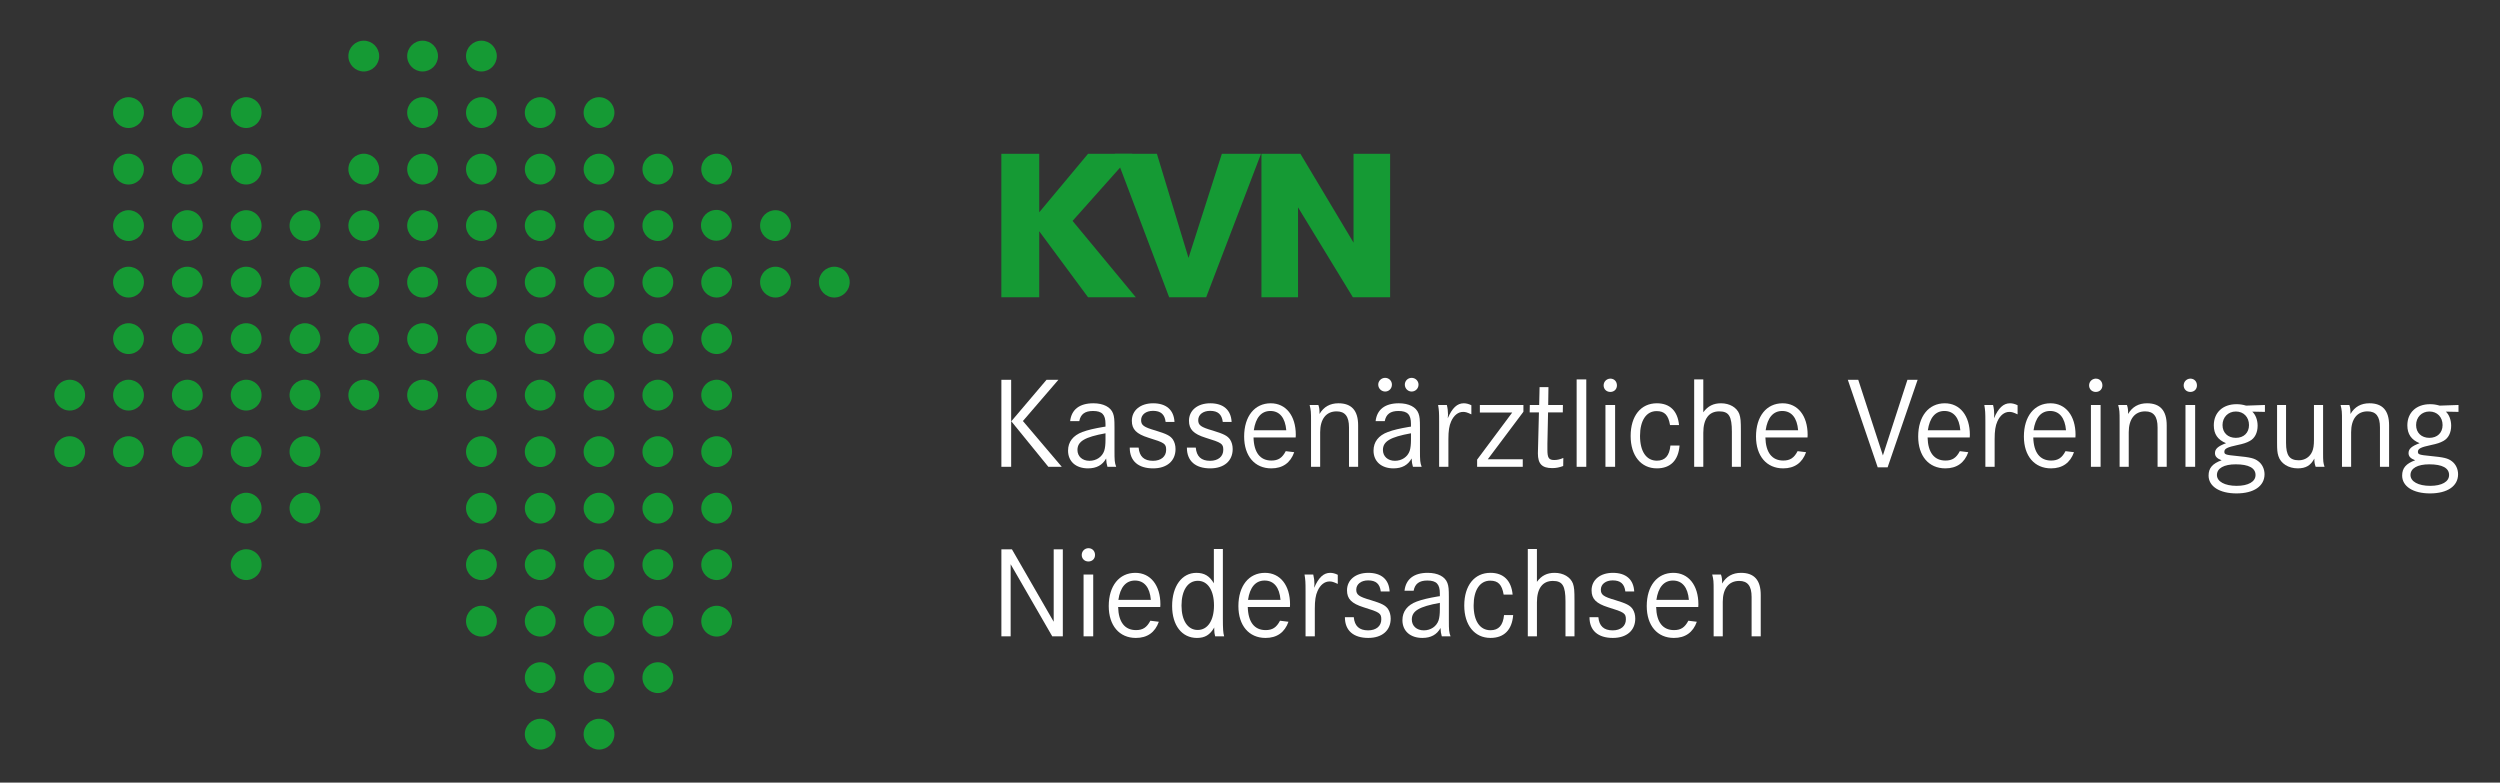 <?xml version="1.0" encoding="utf-8"?>
<!-- Generator: Adobe Illustrator 16.2.1, SVG Export Plug-In . SVG Version: 6.00 Build 0)  -->
<!DOCTYPE svg PUBLIC "-//W3C//DTD SVG 1.1//EN" "http://www.w3.org/Graphics/SVG/1.1/DTD/svg11.dtd">
<svg version="1.1" id="original" xmlns="http://www.w3.org/2000/svg" xmlns:xlink="http://www.w3.org/1999/xlink" x="0px" y="0px"
	 width="230px" height="72px" viewBox="0 0 230 72" enable-background="new 0 0 230 72" xml:space="preserve">
<rect x="0" y="0" width="230" height="72" fill="#333333" stroke="none"/>
<g>
	<path fill="#FFFFFF" d="M92.127,34.942h0.9v8.004h-0.9V34.942z M96.279,34.942h1.092l-3.264,3.792l3.576,4.212h-1.236l-3.408-4.188
		L96.279,34.942z"/>
	<path fill="#FFFFFF" d="M99.293,38.746h-0.84c0.12-1.068,0.864-1.644,2.136-1.644c0.924,0,1.596,0.348,1.812,0.936
		c0.108,0.3,0.132,0.564,0.132,1.284v2.124c0,0.936,0.012,1.104,0.156,1.5h-0.804c-0.084-0.3-0.096-0.396-0.12-0.768
		c-0.336,0.612-0.888,0.912-1.668,0.912c-1.116,0-1.836-0.636-1.836-1.632c0-0.804,0.456-1.392,1.32-1.716
		c0.516-0.192,1.104-0.324,1.944-0.468l0.18-0.024v-0.252c0-0.852-0.312-1.188-1.152-1.188C99.81,37.81,99.414,38.11,99.293,38.746z
		 M101.706,39.862c-1.908,0.348-2.58,0.744-2.58,1.536c0,0.588,0.444,0.996,1.104,0.996c0.636,0,1.164-0.36,1.356-0.912
		c0.084-0.264,0.12-0.588,0.12-1.044V39.862z"/>
	<path fill="#FFFFFF" d="M108.053,38.818h-0.815c-0.084-0.696-0.444-1.02-1.164-1.02c-0.648,0-1.092,0.348-1.092,0.852
		c0,0.468,0.24,0.648,1.332,0.96c1.02,0.312,1.356,0.48,1.596,0.828c0.155,0.24,0.239,0.54,0.239,0.876
		c0,1.092-0.791,1.776-2.063,1.776c-1.368,0-2.148-0.684-2.148-1.896v-0.012h0.816c0.072,0.816,0.504,1.212,1.32,1.212
		c0.744,0,1.212-0.396,1.212-1.008c0-0.564-0.144-0.66-1.632-1.116c-1.104-0.348-1.524-0.768-1.524-1.56
		c0-0.96,0.792-1.608,1.956-1.608C107.297,37.102,107.994,37.714,108.053,38.818z"/>
	<path fill="#FFFFFF" d="M113.309,38.818h-0.814c-0.086-0.696-0.445-1.02-1.166-1.02c-0.646,0-1.092,0.348-1.092,0.852
		c0,0.468,0.24,0.648,1.332,0.96c1.021,0.312,1.357,0.48,1.598,0.828c0.156,0.24,0.24,0.54,0.24,0.876
		c0,1.092-0.793,1.776-2.064,1.776c-1.369,0-2.148-0.684-2.148-1.896v-0.012h0.816c0.072,0.816,0.504,1.212,1.318,1.212
		c0.744,0,1.213-0.396,1.213-1.008c0-0.564-0.143-0.66-1.633-1.116c-1.104-0.348-1.523-0.768-1.523-1.56
		c0-0.96,0.793-1.608,1.957-1.608C112.553,37.102,113.25,37.714,113.309,38.818z"/>
	<path fill="#FFFFFF" d="M119.201,40.246h-3.877c0.037,1.392,0.613,2.124,1.645,2.124c0.625,0,0.996-0.24,1.32-0.864l0.779,0.096
		c-0.348,0.984-1.066,1.488-2.111,1.488c-1.523,0-2.496-1.14-2.496-2.928c0-1.86,0.961-3.06,2.447-3.06
		c1.393,0,2.305,1.14,2.305,2.904C119.213,40.054,119.213,40.138,119.201,40.246z M118.338,39.586
		c-0.098-1.152-0.613-1.776-1.465-1.776c-0.828,0-1.355,0.612-1.523,1.776H118.338z"/>
	<path fill="#FFFFFF" d="M120.484,37.258h0.805c0.096,0.276,0.107,0.432,0.107,0.828c0.385-0.66,0.973-0.984,1.74-0.984
		c1.213,0,1.812,0.672,1.812,2.028v0.552v3.264h-0.84V39.73v-0.408c0-1.008-0.361-1.476-1.141-1.476
		c-0.959,0-1.512,0.708-1.512,1.92v3.18h-0.84V39.19v-0.42C120.617,37.846,120.605,37.75,120.484,37.258z"/>
	<path fill="#FFFFFF" d="M127.396,38.746h-0.84c0.121-1.068,0.863-1.644,2.137-1.644c0.924,0,1.596,0.348,1.811,0.936
		c0.109,0.3,0.133,0.564,0.133,1.284v2.124c0,0.936,0.012,1.104,0.156,1.5h-0.803c-0.084-0.3-0.098-0.396-0.121-0.768
		c-0.336,0.612-0.889,0.912-1.668,0.912c-1.115,0-1.836-0.636-1.836-1.632c0-0.804,0.455-1.392,1.32-1.716
		c0.516-0.192,1.104-0.324,1.943-0.468l0.18-0.024v-0.252c0-0.852-0.311-1.188-1.152-1.188
		C127.912,37.81,127.518,38.11,127.396,38.746z M127.434,34.762c0.348,0,0.623,0.276,0.623,0.624c0,0.36-0.275,0.636-0.623,0.636
		s-0.637-0.288-0.637-0.636S127.086,34.762,127.434,34.762z M129.809,39.862c-1.908,0.348-2.58,0.744-2.58,1.536
		c0,0.588,0.445,0.996,1.104,0.996c0.637,0,1.166-0.36,1.357-0.912c0.084-0.264,0.119-0.588,0.119-1.044V39.862z M129.869,34.762
		c0.348,0,0.635,0.276,0.635,0.624c0,0.36-0.287,0.636-0.635,0.636s-0.625-0.288-0.625-0.636S129.521,34.762,129.869,34.762z"/>
	<path fill="#FFFFFF" d="M132.305,37.258h0.805c0.072,0.288,0.107,0.588,0.107,0.876c0,0.084-0.012,0.192-0.023,0.348
		c0.408-0.948,0.863-1.38,1.475-1.38c0.217,0,0.457,0.06,0.697,0.18v0.84c-0.385-0.18-0.541-0.228-0.756-0.228
		c-0.457,0-0.854,0.312-1.105,0.876c-0.18,0.396-0.252,0.876-0.252,1.632v2.544H132.4v-3.732V38.83
		C132.4,37.918,132.389,37.774,132.305,37.258z"/>
	<path fill="#FFFFFF" d="M136.146,37.258h4.008v0.624l-3.275,4.368h3.215v0.696h-4.199v-0.66l3.229-4.332h-2.977V37.258z"/>
	<path fill="#FFFFFF" d="M142.434,37.258h1.355l-0.012,0.684h-1.355l-0.061,2.88v0.432v0.132c0,0.744,0.133,0.936,0.637,0.936
		c0.252,0,0.539-0.06,0.828-0.192l-0.012,0.744c-0.361,0.132-0.648,0.192-1.008,0.192c-0.938,0-1.32-0.384-1.32-1.356
		c0-0.144,0.012-0.3,0.012-0.468c0.012-0.18,0.012-0.324,0.012-0.444l0.072-2.856h-0.852l0.012-0.684h0.863l0.037-1.644h0.816
		L142.434,37.258z"/>
	<path fill="#FFFFFF" d="M145.051,34.906h0.887v8.04h-0.887V34.906z"/>
	<path fill="#FFFFFF" d="M148.123,34.834h0.035c0.348,0,0.6,0.264,0.6,0.624c0,0.348-0.252,0.6-0.611,0.6
		c-0.348,0-0.613-0.252-0.613-0.6C147.533,35.122,147.785,34.858,148.123,34.834z M147.701,37.258h0.889v5.688h-0.889V37.258z"/>
	<path fill="#FFFFFF" d="M154.471,39.106h-0.828c-0.156-0.924-0.504-1.284-1.236-1.284c-0.949,0-1.525,0.864-1.525,2.28
		c0,1.428,0.576,2.28,1.549,2.28c0.756,0,1.152-0.444,1.248-1.392h0.84c-0.107,1.368-0.84,2.1-2.088,2.1
		c-1.465,0-2.412-1.176-2.412-2.976c0-1.848,0.936-3.012,2.412-3.012C153.629,37.102,154.35,37.81,154.471,39.106z"/>
	<path fill="#FFFFFF" d="M155.863,34.906h0.84v3.024c0.42-0.576,0.936-0.828,1.633-0.828c0.791,0,1.451,0.384,1.68,0.984
		c0.119,0.36,0.145,0.6,0.145,1.596v3.264h-0.828V39.73c0-1.44-0.275-1.884-1.164-1.884c-0.949,0-1.465,0.696-1.465,1.968v3.132
		h-0.84V34.906z"/>
	<path fill="#FFFFFF" d="M166.291,40.246h-3.875c0.035,1.392,0.611,2.124,1.645,2.124c0.623,0,0.996-0.24,1.318-0.864l0.781,0.096
		c-0.35,0.984-1.068,1.488-2.111,1.488c-1.525,0-2.496-1.14-2.496-2.928c0-1.86,0.959-3.06,2.447-3.06
		c1.391,0,2.303,1.14,2.303,2.904C166.303,40.054,166.303,40.138,166.291,40.246z M165.428,39.586
		c-0.096-1.152-0.611-1.776-1.463-1.776c-0.83,0-1.357,0.612-1.525,1.776H165.428z"/>
	<path fill="#FFFFFF" d="M170,34.942h0.959l2.268,6.96l2.256-6.96h0.938l-2.76,8.052h-0.912L170,34.942z"/>
	<path fill="#FFFFFF" d="M181.215,40.246h-3.877c0.035,1.392,0.611,2.124,1.645,2.124c0.623,0,0.996-0.24,1.32-0.864l0.779,0.096
		c-0.348,0.984-1.068,1.488-2.113,1.488c-1.523,0-2.496-1.14-2.496-2.928c0-1.86,0.961-3.06,2.449-3.06
		c1.393,0,2.305,1.14,2.305,2.904C181.227,40.054,181.227,40.138,181.215,40.246z M180.35,39.586
		c-0.096-1.152-0.611-1.776-1.465-1.776c-0.828,0-1.355,0.612-1.523,1.776H180.35z"/>
	<path fill="#FFFFFF" d="M182.557,37.258h0.805c0.072,0.288,0.107,0.588,0.107,0.876c0,0.084-0.012,0.192-0.023,0.348
		c0.408-0.948,0.865-1.38,1.477-1.38c0.215,0,0.455,0.06,0.695,0.18v0.84c-0.383-0.18-0.539-0.228-0.756-0.228
		c-0.455,0-0.852,0.312-1.104,0.876c-0.18,0.396-0.252,0.876-0.252,1.632v2.544h-0.852v-3.732V38.83
		C182.654,37.918,182.641,37.774,182.557,37.258z"/>
	<path fill="#FFFFFF" d="M190.938,40.246h-3.877c0.037,1.392,0.613,2.124,1.645,2.124c0.625,0,0.996-0.24,1.32-0.864l0.781,0.096
		c-0.35,0.984-1.07,1.488-2.113,1.488c-1.523,0-2.496-1.14-2.496-2.928c0-1.86,0.961-3.06,2.447-3.06
		c1.393,0,2.305,1.14,2.305,2.904C190.949,40.054,190.949,40.138,190.938,40.246z M190.074,39.586
		c-0.098-1.152-0.613-1.776-1.465-1.776c-0.828,0-1.355,0.612-1.523,1.776H190.074z"/>
	<path fill="#FFFFFF" d="M192.197,35.458c0,0.348,0.264,0.6,0.613,0.6c0.359,0,0.611-0.252,0.611-0.6c0-0.36-0.252-0.624-0.6-0.624
		h-0.037C192.449,34.858,192.197,35.122,192.197,35.458z M192.365,42.946h0.889v-5.688h-0.889V42.946z"/>
	<path fill="#FFFFFF" d="M194.873,37.258h0.805c0.096,0.276,0.107,0.432,0.107,0.828c0.385-0.66,0.973-0.984,1.74-0.984
		c1.211,0,1.812,0.672,1.812,2.028v0.552v3.264h-0.84V39.73v-0.408c0-1.008-0.361-1.476-1.141-1.476
		c-0.959,0-1.512,0.708-1.512,1.92v3.18h-0.84V39.19v-0.42C195.006,37.846,194.994,37.75,194.873,37.258z"/>
	<path fill="#FFFFFF" d="M200.898,35.458c0,0.348,0.262,0.6,0.611,0.6c0.359,0,0.611-0.252,0.611-0.6c0-0.36-0.252-0.624-0.6-0.624
		h-0.035C201.148,34.858,200.898,35.122,200.898,35.458z M201.064,42.946h0.889v-5.688h-0.889V42.946z"/>
	<path fill="#FFFFFF" d="M208.373,37.258v0.636l-1.164-0.024c0.312,0.288,0.492,0.78,0.492,1.296c0,0.648-0.264,1.164-0.721,1.404
		c-0.275,0.156-0.6,0.264-1.127,0.372c-0.961,0.204-1.213,0.336-1.213,0.624c0,0.24,0.121,0.288,1.141,0.384
		c1.248,0.12,1.621,0.204,1.992,0.492c0.348,0.264,0.564,0.708,0.564,1.188c0,1.092-0.984,1.764-2.58,1.764
		c-1.561,0-2.568-0.648-2.568-1.644c0-0.684,0.359-1.104,1.199-1.404c-0.432-0.168-0.611-0.36-0.611-0.66
		c0-0.384,0.275-0.636,1.02-0.912c-0.768-0.312-1.127-0.84-1.127-1.644c0-1.176,0.828-1.944,2.088-1.944
		c0.311,0,0.551,0.036,0.887,0.132L208.373,37.258z M205.686,42.718c-1.08,0-1.729,0.36-1.729,0.984c0,0.6,0.721,0.996,1.812,0.996
		c1.08,0,1.74-0.384,1.74-0.996C207.51,43.054,206.873,42.718,205.686,42.718z M205.697,37.858c-0.707,0-1.225,0.528-1.225,1.248
		c0,0.708,0.492,1.176,1.225,1.176s1.211-0.468,1.211-1.176C206.908,38.374,206.416,37.858,205.697,37.858z"/>
	<path fill="#FFFFFF" d="M209.49,37.258h0.826v3.48c0,1.176,0.324,1.608,1.178,1.608c0.551,0,1.02-0.3,1.234-0.816
		c0.107-0.252,0.156-0.564,0.156-1.044v-3.228h0.84v3.96v0.48c0,0.744,0.012,0.864,0.133,1.248h-0.816
		c-0.096-0.264-0.121-0.432-0.121-0.756c-0.334,0.636-0.791,0.9-1.523,0.9c-0.863,0-1.572-0.444-1.787-1.14
		c-0.096-0.312-0.119-0.564-0.119-1.212V37.258z"/>
	<path fill="#FFFFFF" d="M215.332,37.258h0.805c0.096,0.276,0.107,0.432,0.107,0.828c0.385-0.66,0.973-0.984,1.74-0.984
		c1.213,0,1.812,0.672,1.812,2.028v0.552v3.264h-0.84V39.73v-0.408c0-1.008-0.359-1.476-1.141-1.476
		c-0.959,0-1.512,0.708-1.512,1.92v3.18h-0.84V39.19v-0.42C215.465,37.846,215.453,37.75,215.332,37.258z"/>
	<path fill="#FFFFFF" d="M226.182,37.258v0.636l-1.164-0.024c0.311,0.288,0.49,0.78,0.49,1.296c0,0.648-0.264,1.164-0.719,1.404
		c-0.275,0.156-0.6,0.264-1.129,0.372c-0.959,0.204-1.211,0.336-1.211,0.624c0,0.24,0.119,0.288,1.141,0.384
		c1.246,0.12,1.619,0.204,1.992,0.492c0.348,0.264,0.562,0.708,0.562,1.188c0,1.092-0.984,1.764-2.58,1.764
		c-1.561,0-2.566-0.648-2.566-1.644c0-0.684,0.359-1.104,1.199-1.404c-0.432-0.168-0.611-0.36-0.611-0.66
		c0-0.384,0.275-0.636,1.02-0.912c-0.77-0.312-1.129-0.84-1.129-1.644c0-1.176,0.828-1.944,2.088-1.944
		c0.312,0,0.553,0.036,0.889,0.132L226.182,37.258z M223.494,42.718c-1.082,0-1.729,0.36-1.729,0.984c0,0.6,0.719,0.996,1.811,0.996
		c1.08,0,1.74-0.384,1.74-0.996C225.316,43.054,224.682,42.718,223.494,42.718z M223.504,37.858c-0.707,0-1.223,0.528-1.223,1.248
		c0,0.708,0.492,1.176,1.223,1.176c0.732,0,1.213-0.468,1.213-1.176C224.717,38.374,224.225,37.858,223.504,37.858z"/>
</g>
<g>
	<g>
		<path fill="#159A34" d="M92.124,14.148h3.484v5.384l4.493-5.384h4.077l-5.502,6.175l5.819,7.027h-4.394l-4.493-6.077v6.077h-3.484
			V14.148z"/>
		<path fill="#159A34" d="M102.575,14.148h3.859l2.91,9.58l3.068-9.58h3.602l-5.047,13.202h-3.404L102.575,14.148z"/>
		<path fill="#159A34" d="M116.053,14.148h3.584l4.889,8.175v-8.175h3.365V27.35h-3.426l-5.047-8.274v8.274h-3.365V14.148z"/>
	</g>
</g>
<g>
	<path fill="#159A34" d="M34.885,5.161c0,0.781-0.635,1.416-1.416,1.416c-0.782,0-1.418-0.635-1.418-1.416
		c0-0.782,0.636-1.418,1.418-1.418C34.25,3.743,34.885,4.378,34.885,5.161z"/>
</g>
<g>
	<path fill="#159A34" d="M40.295,5.161c0,0.781-0.635,1.416-1.416,1.416c-0.782,0-1.418-0.635-1.418-1.416
		c0-0.782,0.636-1.418,1.418-1.418C39.66,3.743,40.295,4.378,40.295,5.161z"/>
</g>
<g>
	<path fill="#159A34" d="M45.707,5.161c0,0.781-0.635,1.416-1.416,1.416c-0.782,0-1.418-0.635-1.418-1.416
		c0-0.782,0.636-1.418,1.418-1.418C45.072,3.743,45.707,4.378,45.707,5.161z"/>
</g>
<g>
	<path fill="#159A34" d="M13.24,10.358c0,0.782-0.636,1.418-1.416,1.418c-0.783,0-1.419-0.636-1.419-1.418
		c0-0.781,0.636-1.416,1.419-1.416C12.604,8.942,13.24,9.577,13.24,10.358z"/>
</g>
<g>
	<path fill="#159A34" d="M18.652,10.358c0,0.782-0.637,1.418-1.418,1.418s-1.417-0.636-1.417-1.418c0-0.781,0.636-1.416,1.417-1.416
		S18.652,9.577,18.652,10.358z"/>
</g>
<g>
	<path fill="#159A34" d="M24.064,10.358c0,0.782-0.637,1.418-1.418,1.418s-1.417-0.636-1.417-1.418c0-0.781,0.636-1.416,1.417-1.416
		S24.064,9.577,24.064,10.358z"/>
</g>
<g>
	<path fill="#159A34" d="M40.295,10.358c0,0.782-0.635,1.418-1.416,1.418c-0.782,0-1.418-0.636-1.418-1.418
		c0-0.781,0.636-1.416,1.418-1.416C39.66,8.942,40.295,9.577,40.295,10.358z"/>
</g>
<g>
	<path fill="#159A34" d="M45.707,10.358c0,0.782-0.635,1.418-1.416,1.418c-0.782,0-1.418-0.636-1.418-1.418
		c0-0.781,0.636-1.416,1.418-1.416C45.072,8.942,45.707,9.577,45.707,10.358z"/>
</g>
<g>
	<path fill="#159A34" d="M51.117,10.358c0,0.782-0.635,1.418-1.416,1.418c-0.782,0-1.418-0.636-1.418-1.418
		c0-0.781,0.636-1.416,1.418-1.416C50.482,8.942,51.117,9.577,51.117,10.358z"/>
</g>
<g>
	<path fill="#159A34" d="M56.527,10.358c0,0.782-0.635,1.418-1.416,1.418c-0.782,0-1.418-0.636-1.418-1.418
		c0-0.781,0.636-1.416,1.418-1.416C55.893,8.942,56.527,9.577,56.527,10.358z"/>
</g>
<g>
	<path fill="#159A34" d="M13.24,15.557c0,0.781-0.636,1.418-1.416,1.418c-0.783,0-1.419-0.637-1.419-1.418s0.636-1.416,1.419-1.416
		C12.604,14.141,13.24,14.776,13.24,15.557z"/>
</g>
<g>
	<path fill="#159A34" d="M18.652,15.557c0,0.781-0.637,1.418-1.418,1.418s-1.417-0.637-1.417-1.418s0.636-1.416,1.417-1.416
		S18.652,14.776,18.652,15.557z"/>
</g>
<g>
	<path fill="#159A34" d="M24.064,15.557c0,0.781-0.637,1.418-1.418,1.418s-1.417-0.637-1.417-1.418s0.636-1.416,1.417-1.416
		S24.064,14.776,24.064,15.557z"/>
</g>
<g>
	<path fill="#159A34" d="M34.885,15.557c0,0.781-0.635,1.418-1.416,1.418c-0.782,0-1.418-0.637-1.418-1.418s0.636-1.416,1.418-1.416
		C34.25,14.141,34.885,14.776,34.885,15.557z"/>
</g>
<g>
	<path fill="#159A34" d="M40.295,15.557c0,0.781-0.635,1.418-1.416,1.418c-0.782,0-1.418-0.637-1.418-1.418s0.636-1.416,1.418-1.416
		C39.66,14.141,40.295,14.776,40.295,15.557z"/>
</g>
<g>
	<path fill="#159A34" d="M45.707,15.557c0,0.781-0.635,1.418-1.416,1.418c-0.782,0-1.418-0.637-1.418-1.418s0.636-1.416,1.418-1.416
		C45.072,14.141,45.707,14.776,45.707,15.557z"/>
</g>
<g>
	<path fill="#159A34" d="M51.117,15.557c0,0.781-0.635,1.418-1.416,1.418c-0.782,0-1.418-0.637-1.418-1.418s0.636-1.416,1.418-1.416
		C50.482,14.141,51.117,14.776,51.117,15.557z"/>
</g>
<g>
	<path fill="#159A34" d="M56.527,15.557c0,0.781-0.635,1.418-1.416,1.418c-0.782,0-1.418-0.637-1.418-1.418s0.636-1.416,1.418-1.416
		C55.893,14.141,56.527,14.776,56.527,15.557z"/>
</g>
<g>
	<path fill="#159A34" d="M61.939,15.557c0,0.781-0.635,1.418-1.416,1.418c-0.782,0-1.418-0.637-1.418-1.418s0.636-1.416,1.418-1.416
		C61.305,14.141,61.939,14.776,61.939,15.557z"/>
</g>
<g>
	<path fill="#159A34" d="M67.35,15.557c0,0.781-0.635,1.418-1.416,1.418c-0.782,0-1.418-0.637-1.418-1.418s0.636-1.416,1.418-1.416
		C66.715,14.141,67.35,14.776,67.35,15.557z"/>
</g>
<g>
	<path fill="#159A34" d="M13.24,20.756c0,0.781-0.636,1.416-1.416,1.416c-0.783,0-1.419-0.635-1.419-1.416
		c0-0.783,0.636-1.418,1.419-1.418C12.604,19.338,13.24,19.973,13.24,20.756z"/>
</g>
<g>
	<path fill="#159A34" d="M18.652,20.756c0,0.781-0.637,1.416-1.418,1.416s-1.417-0.635-1.417-1.416c0-0.783,0.636-1.418,1.417-1.418
		S18.652,19.973,18.652,20.756z"/>
</g>
<g>
	<path fill="#159A34" d="M24.064,20.756c0,0.781-0.637,1.416-1.418,1.416s-1.417-0.635-1.417-1.416c0-0.783,0.636-1.418,1.417-1.418
		S24.064,19.973,24.064,20.756z"/>
</g>
<g>
	<path fill="#159A34" d="M29.473,20.756c0,0.781-0.635,1.416-1.416,1.416c-0.782,0-1.418-0.635-1.418-1.416
		c0-0.783,0.636-1.418,1.418-1.418C28.838,19.338,29.473,19.973,29.473,20.756z"/>
</g>
<g>
	<path fill="#159A34" d="M34.885,20.756c0,0.781-0.635,1.416-1.416,1.416c-0.782,0-1.418-0.635-1.418-1.416
		c0-0.783,0.636-1.418,1.418-1.418C34.25,19.338,34.885,19.973,34.885,20.756z"/>
</g>
<g>
	<path fill="#159A34" d="M40.295,20.756c0,0.781-0.635,1.416-1.416,1.416c-0.782,0-1.418-0.635-1.418-1.416
		c0-0.783,0.636-1.418,1.418-1.418C39.66,19.338,40.295,19.973,40.295,20.756z"/>
</g>
<g>
	<path fill="#159A34" d="M45.707,20.756c0,0.781-0.635,1.416-1.416,1.416c-0.782,0-1.418-0.635-1.418-1.416
		c0-0.783,0.636-1.418,1.418-1.418C45.072,19.338,45.707,19.973,45.707,20.756z"/>
</g>
<g>
	<path fill="#159A34" d="M51.117,20.756c0,0.781-0.635,1.416-1.416,1.416c-0.782,0-1.418-0.635-1.418-1.416
		c0-0.783,0.636-1.418,1.418-1.418C50.482,19.338,51.117,19.973,51.117,20.756z"/>
</g>
<g>
	<path fill="#159A34" d="M56.527,20.756c0,0.781-0.635,1.416-1.416,1.416c-0.782,0-1.418-0.635-1.418-1.416
		c0-0.783,0.636-1.418,1.418-1.418C55.893,19.338,56.527,19.973,56.527,20.756z"/>
</g>
<g>
	<path fill="#159A34" d="M61.939,20.756c0,0.781-0.635,1.416-1.416,1.416c-0.782,0-1.418-0.635-1.418-1.416
		c0-0.783,0.636-1.418,1.418-1.418C61.305,19.338,61.939,19.973,61.939,20.756z"/>
</g>
<g>
	<path fill="#159A34" d="M67.325,20.704c0.013,0.781-0.612,1.428-1.394,1.443c-0.781,0.014-1.428-0.609-1.441-1.391
		c-0.013-0.781,0.613-1.43,1.395-1.443C66.666,19.297,67.312,19.922,67.325,20.704z"/>
</g>
<g>
	<path fill="#159A34" d="M72.762,20.756c0,0.781-0.635,1.416-1.416,1.416c-0.782,0-1.418-0.635-1.418-1.416
		c0-0.783,0.636-1.418,1.418-1.418C72.127,19.338,72.762,19.973,72.762,20.756z"/>
</g>
<g>
	<path fill="#159A34" d="M13.24,25.954c0,0.781-0.636,1.418-1.416,1.418c-0.783,0-1.419-0.637-1.419-1.418s0.636-1.416,1.419-1.416
		C12.604,24.538,13.24,25.172,13.24,25.954z"/>
</g>
<g>
	<path fill="#159A34" d="M18.652,25.954c0,0.781-0.637,1.418-1.418,1.418s-1.417-0.637-1.417-1.418s0.636-1.416,1.417-1.416
		S18.652,25.172,18.652,25.954z"/>
</g>
<g>
	<path fill="#159A34" d="M24.064,25.954c0,0.781-0.637,1.418-1.418,1.418s-1.417-0.637-1.417-1.418s0.636-1.416,1.417-1.416
		S24.064,25.172,24.064,25.954z"/>
</g>
<g>
	<path fill="#159A34" d="M29.473,25.954c0,0.781-0.635,1.418-1.416,1.418c-0.782,0-1.418-0.637-1.418-1.418s0.636-1.416,1.418-1.416
		C28.838,24.538,29.473,25.172,29.473,25.954z"/>
</g>
<g>
	<path fill="#159A34" d="M34.885,25.954c0,0.781-0.635,1.418-1.416,1.418c-0.782,0-1.418-0.637-1.418-1.418s0.636-1.416,1.418-1.416
		C34.25,24.538,34.885,25.172,34.885,25.954z"/>
</g>
<g>
	<path fill="#159A34" d="M40.295,25.954c0,0.781-0.635,1.418-1.416,1.418c-0.782,0-1.418-0.637-1.418-1.418s0.636-1.416,1.418-1.416
		C39.66,24.538,40.295,25.172,40.295,25.954z"/>
</g>
<g>
	<path fill="#159A34" d="M45.707,25.954c0,0.781-0.635,1.418-1.416,1.418c-0.782,0-1.418-0.637-1.418-1.418s0.636-1.416,1.418-1.416
		C45.072,24.538,45.707,25.172,45.707,25.954z"/>
</g>
<g>
	<path fill="#159A34" d="M51.117,25.954c0,0.781-0.635,1.418-1.416,1.418c-0.782,0-1.418-0.637-1.418-1.418s0.636-1.416,1.418-1.416
		C50.482,24.538,51.117,25.172,51.117,25.954z"/>
</g>
<g>
	<path fill="#159A34" d="M56.527,25.954c0,0.781-0.635,1.418-1.416,1.418c-0.782,0-1.418-0.637-1.418-1.418s0.636-1.416,1.418-1.416
		C55.893,24.538,56.527,25.172,56.527,25.954z"/>
</g>
<g>
	<path fill="#159A34" d="M61.939,25.954c0,0.781-0.635,1.418-1.416,1.418c-0.782,0-1.418-0.637-1.418-1.418s0.636-1.416,1.418-1.416
		C61.305,24.538,61.939,25.172,61.939,25.954z"/>
</g>
<g>
	<path fill="#159A34" d="M67.35,25.954c0,0.781-0.635,1.418-1.416,1.418c-0.782,0-1.418-0.637-1.418-1.418s0.636-1.416,1.418-1.416
		C66.715,24.538,67.35,25.172,67.35,25.954z"/>
</g>
<g>
	<path fill="#159A34" d="M72.762,25.954c0,0.781-0.635,1.418-1.416,1.418c-0.782,0-1.418-0.637-1.418-1.418s0.636-1.416,1.418-1.416
		C72.127,24.538,72.762,25.172,72.762,25.954z"/>
</g>
<g>
	<path fill="#159A34" d="M78.172,25.954c0,0.781-0.635,1.418-1.416,1.418c-0.782,0-1.418-0.637-1.418-1.418s0.636-1.416,1.418-1.416
		C77.537,24.538,78.172,25.172,78.172,25.954z"/>
</g>
<g>
	<path fill="#159A34" d="M13.24,31.153c0,0.781-0.636,1.418-1.416,1.418c-0.783,0-1.419-0.637-1.419-1.418s0.636-1.416,1.419-1.416
		C12.604,29.737,13.24,30.372,13.24,31.153z"/>
</g>
<g>
	<path fill="#159A34" d="M18.652,31.153c0,0.781-0.637,1.418-1.418,1.418s-1.417-0.637-1.417-1.418s0.636-1.416,1.417-1.416
		S18.652,30.372,18.652,31.153z"/>
</g>
<g>
	<path fill="#159A34" d="M24.064,31.153c0,0.781-0.637,1.418-1.418,1.418s-1.417-0.637-1.417-1.418s0.636-1.416,1.417-1.416
		S24.064,30.372,24.064,31.153z"/>
</g>
<g>
	<path fill="#159A34" d="M29.473,31.153c0,0.781-0.635,1.418-1.416,1.418c-0.782,0-1.418-0.637-1.418-1.418s0.636-1.416,1.418-1.416
		C28.838,29.737,29.473,30.372,29.473,31.153z"/>
</g>
<g>
	<path fill="#159A34" d="M34.885,31.153c0,0.781-0.635,1.418-1.416,1.418c-0.782,0-1.418-0.637-1.418-1.418s0.636-1.416,1.418-1.416
		C34.25,29.737,34.885,30.372,34.885,31.153z"/>
</g>
<g>
	<path fill="#159A34" d="M40.295,31.153c0,0.781-0.635,1.418-1.416,1.418c-0.782,0-1.418-0.637-1.418-1.418s0.636-1.416,1.418-1.416
		C39.66,29.737,40.295,30.372,40.295,31.153z"/>
</g>
<g>
	<path fill="#159A34" d="M45.707,31.153c0,0.781-0.635,1.418-1.416,1.418c-0.782,0-1.418-0.637-1.418-1.418s0.636-1.416,1.418-1.416
		C45.072,29.737,45.707,30.372,45.707,31.153z"/>
</g>
<g>
	<path fill="#159A34" d="M51.117,31.153c0,0.781-0.635,1.418-1.416,1.418c-0.782,0-1.418-0.637-1.418-1.418s0.636-1.416,1.418-1.416
		C50.482,29.737,51.117,30.372,51.117,31.153z"/>
</g>
<g>
	<path fill="#159A34" d="M56.527,31.153c0,0.781-0.635,1.418-1.416,1.418c-0.782,0-1.418-0.637-1.418-1.418s0.636-1.416,1.418-1.416
		C55.893,29.737,56.527,30.372,56.527,31.153z"/>
</g>
<g>
	<path fill="#159A34" d="M61.939,31.153c0,0.781-0.635,1.418-1.416,1.418c-0.782,0-1.418-0.637-1.418-1.418s0.636-1.416,1.418-1.416
		C61.305,29.737,61.939,30.372,61.939,31.153z"/>
</g>
<g>
	<path fill="#159A34" d="M67.35,31.153c0,0.781-0.635,1.418-1.416,1.418c-0.782,0-1.418-0.637-1.418-1.418s0.636-1.416,1.418-1.416
		C66.715,29.737,67.35,30.372,67.35,31.153z"/>
</g>
<g>
	<path fill="#159A34" d="M7.83,36.352c0,0.781-0.637,1.418-1.418,1.418s-1.417-0.637-1.417-1.418s0.636-1.416,1.417-1.416
		S7.83,35.571,7.83,36.352z"/>
</g>
<g>
	<path fill="#159A34" d="M13.24,36.352c0,0.781-0.636,1.418-1.416,1.418c-0.783,0-1.419-0.637-1.419-1.418s0.636-1.416,1.419-1.416
		C12.604,34.936,13.24,35.571,13.24,36.352z"/>
</g>
<g>
	<path fill="#159A34" d="M18.652,36.352c0,0.781-0.637,1.418-1.418,1.418s-1.417-0.637-1.417-1.418s0.636-1.416,1.417-1.416
		S18.652,35.571,18.652,36.352z"/>
</g>
<g>
	<path fill="#159A34" d="M24.064,36.352c0,0.781-0.637,1.418-1.418,1.418s-1.417-0.637-1.417-1.418s0.636-1.416,1.417-1.416
		S24.064,35.571,24.064,36.352z"/>
</g>
<g>
	<path fill="#159A34" d="M29.473,36.352c0,0.781-0.635,1.418-1.416,1.418c-0.782,0-1.418-0.637-1.418-1.418s0.636-1.416,1.418-1.416
		C28.838,34.936,29.473,35.571,29.473,36.352z"/>
</g>
<g>
	<path fill="#159A34" d="M34.885,36.352c0,0.781-0.635,1.418-1.416,1.418c-0.782,0-1.418-0.637-1.418-1.418s0.636-1.416,1.418-1.416
		C34.25,34.936,34.885,35.571,34.885,36.352z"/>
</g>
<g>
	<path fill="#159A34" d="M40.295,36.352c0,0.781-0.635,1.418-1.416,1.418c-0.782,0-1.418-0.637-1.418-1.418s0.636-1.416,1.418-1.416
		C39.66,34.936,40.295,35.571,40.295,36.352z"/>
</g>
<g>
	<path fill="#159A34" d="M45.707,36.352c0,0.781-0.635,1.418-1.416,1.418c-0.782,0-1.418-0.637-1.418-1.418s0.636-1.416,1.418-1.416
		C45.072,34.936,45.707,35.571,45.707,36.352z"/>
</g>
<g>
	<path fill="#159A34" d="M51.117,36.352c0,0.781-0.635,1.418-1.416,1.418c-0.782,0-1.418-0.637-1.418-1.418s0.636-1.416,1.418-1.416
		C50.482,34.936,51.117,35.571,51.117,36.352z"/>
</g>
<g>
	<path fill="#159A34" d="M56.527,36.352c0,0.781-0.635,1.418-1.416,1.418c-0.782,0-1.418-0.637-1.418-1.418s0.636-1.416,1.418-1.416
		C55.893,34.936,56.527,35.571,56.527,36.352z"/>
</g>
<g>
	<path fill="#159A34" d="M61.939,36.352c0,0.781-0.635,1.418-1.416,1.418c-0.782,0-1.418-0.637-1.418-1.418s0.636-1.416,1.418-1.416
		C61.305,34.936,61.939,35.571,61.939,36.352z"/>
</g>
<g>
	<path fill="#159A34" d="M67.35,36.352c0,0.781-0.635,1.418-1.416,1.418c-0.782,0-1.418-0.637-1.418-1.418s0.636-1.416,1.418-1.416
		C66.715,34.936,67.35,35.571,67.35,36.352z"/>
</g>
<g>
	<path fill="#159A34" d="M7.83,41.549c0,0.781-0.637,1.418-1.418,1.418s-1.417-0.637-1.417-1.418s0.636-1.416,1.417-1.416
		S7.83,40.768,7.83,41.549z"/>
</g>
<g>
	<path fill="#159A34" d="M13.24,41.549c0,0.781-0.636,1.418-1.416,1.418c-0.783,0-1.419-0.637-1.419-1.418s0.636-1.416,1.419-1.416
		C12.604,40.133,13.24,40.768,13.24,41.549z"/>
</g>
<g>
	<path fill="#159A34" d="M18.652,41.549c0,0.781-0.637,1.418-1.418,1.418s-1.417-0.637-1.417-1.418s0.636-1.416,1.417-1.416
		S18.652,40.768,18.652,41.549z"/>
</g>
<g>
	<path fill="#159A34" d="M24.064,41.549c0,0.781-0.637,1.418-1.418,1.418s-1.417-0.637-1.417-1.418s0.636-1.416,1.417-1.416
		S24.064,40.768,24.064,41.549z"/>
</g>
<g>
	<path fill="#159A34" d="M29.473,41.549c0,0.781-0.635,1.418-1.416,1.418c-0.782,0-1.418-0.637-1.418-1.418s0.636-1.416,1.418-1.416
		C28.838,40.133,29.473,40.768,29.473,41.549z"/>
</g>
<g>
	<path fill="#159A34" d="M45.707,41.549c0,0.781-0.635,1.418-1.416,1.418c-0.782,0-1.418-0.637-1.418-1.418s0.636-1.416,1.418-1.416
		C45.072,40.133,45.707,40.768,45.707,41.549z"/>
</g>
<g>
	<path fill="#159A34" d="M51.117,41.549c0,0.781-0.635,1.418-1.416,1.418c-0.782,0-1.418-0.637-1.418-1.418s0.636-1.416,1.418-1.416
		C50.482,40.133,51.117,40.768,51.117,41.549z"/>
</g>
<g>
	<path fill="#159A34" d="M56.527,41.549c0,0.781-0.635,1.418-1.416,1.418c-0.782,0-1.418-0.637-1.418-1.418s0.636-1.416,1.418-1.416
		C55.893,40.133,56.527,40.768,56.527,41.549z"/>
</g>
<g>
	<path fill="#159A34" d="M61.939,41.549c0,0.781-0.635,1.418-1.416,1.418c-0.782,0-1.418-0.637-1.418-1.418s0.636-1.416,1.418-1.416
		C61.305,40.133,61.939,40.768,61.939,41.549z"/>
</g>
<g>
	<path fill="#159A34" d="M67.35,41.549c0,0.781-0.635,1.418-1.416,1.418c-0.782,0-1.418-0.637-1.418-1.418s0.636-1.416,1.418-1.416
		C66.715,40.133,67.35,40.768,67.35,41.549z"/>
</g>
<g>
	<path fill="#159A34" d="M29.473,46.749c0,0.781-0.635,1.418-1.416,1.418c-0.782,0-1.418-0.637-1.418-1.418s0.636-1.416,1.418-1.416
		C28.838,45.333,29.473,45.967,29.473,46.749z"/>
</g>
<g>
	<path fill="#159A34" d="M45.707,46.749c0,0.781-0.635,1.418-1.416,1.418c-0.782,0-1.418-0.637-1.418-1.418s0.636-1.416,1.418-1.416
		C45.072,45.333,45.707,45.967,45.707,46.749z"/>
</g>
<g>
	<path fill="#159A34" d="M51.117,46.749c0,0.781-0.635,1.418-1.416,1.418c-0.782,0-1.418-0.637-1.418-1.418s0.636-1.416,1.418-1.416
		C50.482,45.333,51.117,45.967,51.117,46.749z"/>
</g>
<g>
	<path fill="#159A34" d="M56.527,46.749c0,0.781-0.635,1.418-1.416,1.418c-0.782,0-1.418-0.637-1.418-1.418s0.636-1.416,1.418-1.416
		C55.893,45.333,56.527,45.967,56.527,46.749z"/>
</g>
<g>
	<path fill="#159A34" d="M61.939,46.749c0,0.781-0.635,1.418-1.416,1.418c-0.782,0-1.418-0.637-1.418-1.418s0.636-1.416,1.418-1.416
		C61.305,45.333,61.939,45.967,61.939,46.749z"/>
</g>
<g>
	<path fill="#159A34" d="M67.35,46.749c0,0.781-0.635,1.418-1.416,1.418c-0.782,0-1.418-0.637-1.418-1.418s0.636-1.416,1.418-1.416
		C66.715,45.333,67.35,45.967,67.35,46.749z"/>
</g>
<g>
	<path fill="#159A34" d="M24.064,51.947c0,0.783-0.637,1.418-1.418,1.418s-1.417-0.635-1.417-1.418c0-0.781,0.636-1.416,1.417-1.416
		S24.064,51.166,24.064,51.947z"/>
</g>
<g>
	<path fill="#159A34" d="M45.707,51.947c0,0.783-0.635,1.418-1.416,1.418c-0.782,0-1.418-0.635-1.418-1.418
		c0-0.781,0.636-1.416,1.418-1.416C45.072,50.531,45.707,51.166,45.707,51.947z"/>
</g>
<g>
	<path fill="#159A34" d="M51.117,51.947c0,0.783-0.635,1.418-1.416,1.418c-0.782,0-1.418-0.635-1.418-1.418
		c0-0.781,0.636-1.416,1.418-1.416C50.482,50.531,51.117,51.166,51.117,51.947z"/>
</g>
<g>
	<path fill="#159A34" d="M56.527,51.947c0,0.783-0.635,1.418-1.416,1.418c-0.782,0-1.418-0.635-1.418-1.418
		c0-0.781,0.636-1.416,1.418-1.416C55.893,50.531,56.527,51.166,56.527,51.947z"/>
</g>
<g>
	<path fill="#159A34" d="M61.939,51.947c0,0.783-0.635,1.418-1.416,1.418c-0.782,0-1.418-0.635-1.418-1.418
		c0-0.781,0.636-1.416,1.418-1.416C61.305,50.531,61.939,51.166,61.939,51.947z"/>
</g>
<g>
	<path fill="#159A34" d="M67.35,51.947c0,0.783-0.635,1.418-1.416,1.418c-0.782,0-1.418-0.635-1.418-1.418
		c0-0.781,0.636-1.416,1.418-1.416C66.715,50.531,67.35,51.166,67.35,51.947z"/>
</g>
<g>
	<path fill="#159A34" d="M45.707,57.146c0,0.783-0.635,1.418-1.416,1.418c-0.782,0-1.418-0.635-1.418-1.418
		c0-0.781,0.636-1.416,1.418-1.416C45.072,55.73,45.707,56.365,45.707,57.146z"/>
</g>
<g>
	<path fill="#159A34" d="M51.117,57.146c0,0.783-0.635,1.418-1.416,1.418c-0.782,0-1.418-0.635-1.418-1.418
		c0-0.781,0.636-1.416,1.418-1.416C50.482,55.73,51.117,56.365,51.117,57.146z"/>
</g>
<g>
	<path fill="#159A34" d="M56.527,57.146c0,0.783-0.635,1.418-1.416,1.418c-0.782,0-1.418-0.635-1.418-1.418
		c0-0.781,0.636-1.416,1.418-1.416C55.893,55.73,56.527,56.365,56.527,57.146z"/>
</g>
<g>
	<path fill="#159A34" d="M61.939,57.146c0,0.783-0.635,1.418-1.416,1.418c-0.782,0-1.418-0.635-1.418-1.418
		c0-0.781,0.636-1.416,1.418-1.416C61.305,55.73,61.939,56.365,61.939,57.146z"/>
</g>
<g>
	<path fill="#159A34" d="M67.35,57.146c0,0.783-0.635,1.418-1.416,1.418c-0.782,0-1.418-0.635-1.418-1.418
		c0-0.781,0.636-1.416,1.418-1.416C66.715,55.73,67.35,56.365,67.35,57.146z"/>
</g>
<g>
	<path fill="#159A34" d="M51.117,62.346c0,0.781-0.635,1.416-1.416,1.416c-0.782,0-1.418-0.635-1.418-1.416s0.636-1.418,1.418-1.418
		C50.482,60.928,51.117,61.564,51.117,62.346z"/>
</g>
<g>
	<path fill="#159A34" d="M56.527,62.346c0,0.781-0.635,1.416-1.416,1.416c-0.782,0-1.418-0.635-1.418-1.416s0.636-1.418,1.418-1.418
		C55.893,60.928,56.527,61.564,56.527,62.346z"/>
</g>
<g>
	<path fill="#159A34" d="M61.939,62.346c0,0.781-0.635,1.416-1.416,1.416c-0.782,0-1.418-0.635-1.418-1.416s0.636-1.418,1.418-1.418
		C61.305,60.928,61.939,61.564,61.939,62.346z"/>
</g>
<g>
	<path fill="#159A34" d="M51.117,67.543c0,0.783-0.635,1.418-1.416,1.418c-0.782,0-1.418-0.635-1.418-1.418
		c0-0.781,0.636-1.416,1.418-1.416C50.482,66.127,51.117,66.762,51.117,67.543z"/>
</g>
<g>
	<path fill="#159A34" d="M56.527,67.543c0,0.783-0.635,1.418-1.416,1.418c-0.782,0-1.418-0.635-1.418-1.418
		c0-0.781,0.636-1.416,1.418-1.416C55.893,66.127,56.527,66.762,56.527,67.543z"/>
</g>
<g>
	<path fill="#159A34" d="M24.064,46.749c0,0.781-0.637,1.418-1.418,1.418s-1.417-0.637-1.417-1.418s0.636-1.416,1.417-1.416
		S24.064,45.967,24.064,46.749z"/>
</g>
<g>
	<path fill="#FFFFFF" d="M92.128,50.541H93.1l3.84,6.66v-6.66h0.84v8.004h-0.972l-3.828-6.636v6.636h-0.852V50.541z"/>
	<path fill="#FFFFFF" d="M100.107,50.433h0.036c0.348,0,0.6,0.265,0.6,0.624c0,0.349-0.252,0.6-0.612,0.6
		c-0.348,0-0.612-0.251-0.612-0.6C99.52,50.721,99.771,50.457,100.107,50.433z M99.688,52.856h0.888v5.688h-0.888V52.856z"/>
	<path fill="#FFFFFF" d="M106.744,55.845h-3.876c0.036,1.392,0.612,2.124,1.644,2.124c0.624,0,0.996-0.24,1.32-0.863l0.78,0.096
		c-0.348,0.984-1.068,1.488-2.112,1.488c-1.524,0-2.496-1.141-2.496-2.929c0-1.859,0.96-3.06,2.448-3.06
		c1.392,0,2.304,1.14,2.304,2.904C106.755,55.652,106.755,55.736,106.744,55.845z M105.879,55.186
		c-0.096-1.152-0.612-1.776-1.464-1.776c-0.828,0-1.356,0.611-1.524,1.776H105.879z"/>
	<path fill="#FFFFFF" d="M112.504,50.505v6.359c0,1.009,0.023,1.345,0.119,1.681h-0.828c-0.059-0.228-0.084-0.396-0.084-0.611
		c0-0.061,0-0.109,0-0.205c-0.396,0.685-0.863,0.961-1.596,0.961c-1.379,0-2.28-1.152-2.28-2.94c0-1.824,0.901-3.048,2.231-3.048
		c0.732,0,1.213,0.288,1.609,0.959v-3.155H112.504z M110.199,53.434c-0.924,0-1.5,0.876-1.5,2.279c0,1.38,0.576,2.244,1.488,2.244
		c0.924,0,1.5-0.876,1.5-2.256C111.688,54.31,111.111,53.434,110.199,53.434z"/>
	<path fill="#FFFFFF" d="M118.672,55.845h-3.877c0.037,1.392,0.611,2.124,1.645,2.124c0.625,0,0.996-0.24,1.32-0.863l0.779,0.096
		c-0.348,0.984-1.068,1.488-2.111,1.488c-1.525,0-2.496-1.141-2.496-2.929c0-1.859,0.959-3.06,2.447-3.06
		c1.393,0,2.305,1.14,2.305,2.904C118.684,55.652,118.684,55.736,118.672,55.845z M117.807,55.186
		c-0.096-1.152-0.611-1.776-1.463-1.776c-0.828,0-1.357,0.611-1.525,1.776H117.807z"/>
	<path fill="#FFFFFF" d="M120.016,52.856h0.803c0.072,0.288,0.109,0.589,0.109,0.876c0,0.085-0.014,0.192-0.025,0.349
		c0.408-0.948,0.865-1.38,1.477-1.38c0.217,0,0.457,0.06,0.695,0.18v0.84c-0.383-0.18-0.539-0.228-0.756-0.228
		c-0.455,0-0.852,0.312-1.104,0.876c-0.18,0.396-0.252,0.876-0.252,1.632v2.544h-0.852v-3.732v-0.384
		C120.111,53.518,120.1,53.373,120.016,52.856z"/>
	<path fill="#FFFFFF" d="M127.846,54.417h-0.814c-0.084-0.696-0.445-1.021-1.164-1.021c-0.648,0-1.092,0.349-1.092,0.853
		c0,0.468,0.24,0.647,1.332,0.96c1.02,0.312,1.355,0.48,1.596,0.828c0.156,0.24,0.24,0.54,0.24,0.876
		c0,1.092-0.793,1.776-2.064,1.776c-1.369,0-2.148-0.685-2.148-1.896v-0.012h0.816c0.072,0.815,0.504,1.212,1.32,1.212
		c0.744,0,1.211-0.396,1.211-1.008c0-0.564-0.143-0.661-1.631-1.116c-1.104-0.349-1.523-0.768-1.523-1.56
		c0-0.961,0.791-1.608,1.955-1.608C127.09,52.701,127.787,53.312,127.846,54.417z"/>
	<path fill="#FFFFFF" d="M130.055,54.345h-0.84c0.121-1.067,0.863-1.644,2.135-1.644c0.926,0,1.598,0.348,1.812,0.936
		c0.109,0.3,0.133,0.564,0.133,1.284v2.124c0,0.937,0.012,1.104,0.156,1.5h-0.805c-0.084-0.3-0.096-0.396-0.119-0.768
		c-0.336,0.611-0.889,0.912-1.668,0.912c-1.117,0-1.836-0.637-1.836-1.633c0-0.804,0.455-1.392,1.32-1.716
		c0.516-0.192,1.104-0.323,1.943-0.468l0.18-0.023v-0.253c0-0.852-0.312-1.188-1.152-1.188
		C130.57,53.409,130.174,53.709,130.055,54.345z M132.467,55.461c-1.908,0.349-2.58,0.744-2.58,1.536
		c0,0.588,0.443,0.996,1.104,0.996c0.637,0,1.164-0.36,1.355-0.912c0.086-0.264,0.121-0.588,0.121-1.044V55.461z"/>
	<path fill="#FFFFFF" d="M139.162,54.705h-0.826c-0.158-0.924-0.506-1.284-1.238-1.284c-0.947,0-1.523,0.864-1.523,2.28
		c0,1.428,0.576,2.28,1.549,2.28c0.756,0,1.152-0.444,1.248-1.393h0.84c-0.109,1.368-0.84,2.101-2.088,2.101
		c-1.465,0-2.412-1.177-2.412-2.977c0-1.849,0.936-3.012,2.412-3.012C138.322,52.701,139.043,53.409,139.162,54.705z"/>
	<path fill="#FFFFFF" d="M140.557,50.505h0.84v3.024c0.42-0.576,0.936-0.828,1.631-0.828c0.793,0,1.453,0.384,1.682,0.984
		c0.119,0.359,0.143,0.6,0.143,1.596v3.264h-0.828v-3.216c0-1.44-0.275-1.884-1.162-1.884c-0.949,0-1.465,0.695-1.465,1.968v3.132
		h-0.84V50.505z"/>
	<path fill="#FFFFFF" d="M150.348,54.417h-0.816c-0.084-0.696-0.443-1.021-1.162-1.021c-0.648,0-1.092,0.349-1.092,0.853
		c0,0.468,0.238,0.647,1.33,0.96c1.021,0.312,1.357,0.48,1.598,0.828c0.156,0.24,0.238,0.54,0.238,0.876
		c0,1.092-0.791,1.776-2.062,1.776c-1.369,0-2.148-0.685-2.148-1.896v-0.012h0.816c0.07,0.815,0.504,1.212,1.32,1.212
		c0.742,0,1.211-0.396,1.211-1.008c0-0.564-0.145-0.661-1.633-1.116c-1.104-0.349-1.523-0.768-1.523-1.56
		c0-0.961,0.793-1.608,1.957-1.608C149.592,52.701,150.289,53.312,150.348,54.417z"/>
	<path fill="#FFFFFF" d="M156.24,55.845h-3.875c0.035,1.392,0.611,2.124,1.643,2.124c0.625,0,0.996-0.24,1.32-0.863l0.779,0.096
		c-0.348,0.984-1.068,1.488-2.111,1.488c-1.523,0-2.496-1.141-2.496-2.929c0-1.859,0.961-3.06,2.447-3.06
		c1.393,0,2.305,1.14,2.305,2.904C156.252,55.652,156.252,55.736,156.24,55.845z M155.377,55.186
		c-0.096-1.152-0.613-1.776-1.465-1.776c-0.828,0-1.355,0.611-1.523,1.776H155.377z"/>
	<path fill="#FFFFFF" d="M157.523,52.856h0.805c0.096,0.276,0.107,0.433,0.107,0.829c0.385-0.66,0.973-0.984,1.74-0.984
		c1.213,0,1.812,0.672,1.812,2.027v0.553v3.264h-0.84v-3.216v-0.408c0-1.008-0.361-1.476-1.141-1.476
		c-0.959,0-1.512,0.707-1.512,1.919v3.181h-0.84v-3.756v-0.42C157.656,53.445,157.645,53.349,157.523,52.856z"/>
</g>
</svg>
